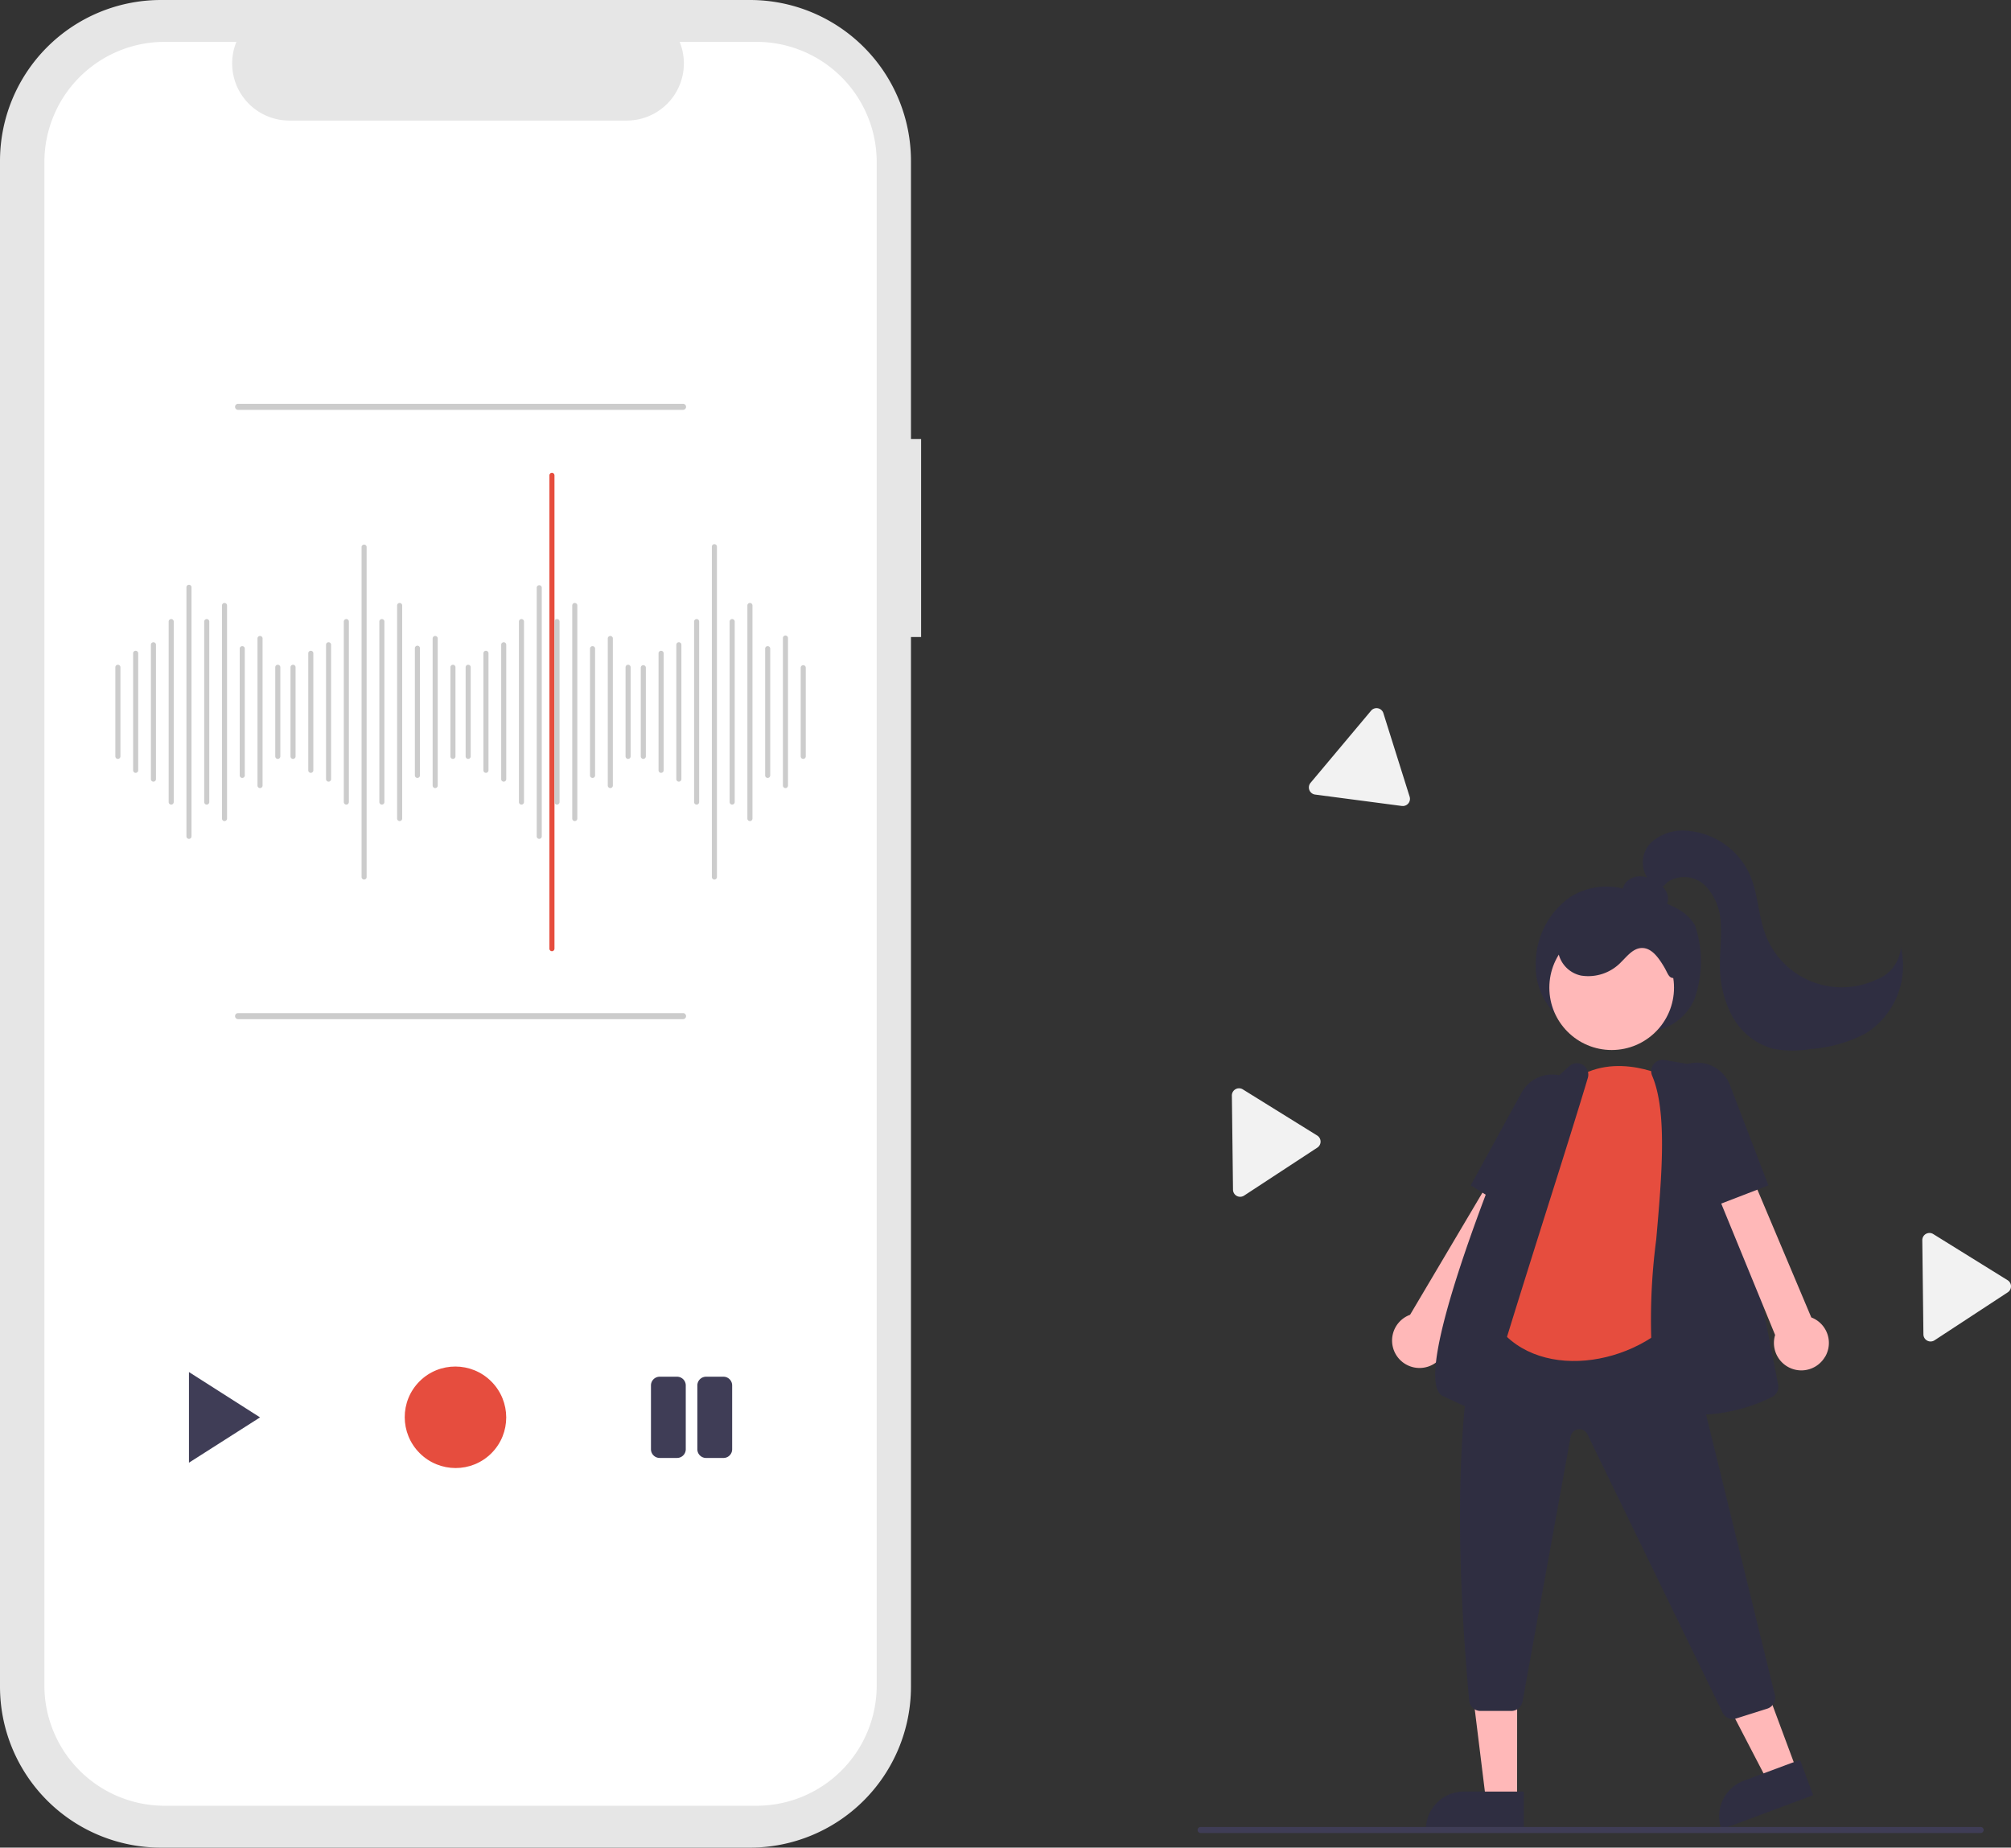 <svg id="img_talk_how01" xmlns="http://www.w3.org/2000/svg" width="108.98" height="100.11" viewBox="0 0 108.98 100.11">
  <rect x="0" y="0" width="108.98" height="100.11" fill="#333333" stroke="none"/>
  <path id="Path_6627" data-name="Path 6627" d="M253.784,109.9h-.55V94.832a8.721,8.721,0,0,0-8.721-8.721H212.588a8.721,8.721,0,0,0-8.721,8.721V177.5a8.721,8.721,0,0,0,8.721,8.721h31.925a8.721,8.721,0,0,0,8.721-8.721V120.627h.55Z" transform="translate(-203.867 -86.111)" fill="#e6e6e6"/>
  <path id="Path_6628" data-name="Path 6628" d="M259.954,102.606h-4.167a3.094,3.094,0,0,1-2.865,4.263H234.632a3.094,3.094,0,0,1-2.865-4.263h-3.892a6.513,6.513,0,0,0-6.513,6.513v82.546a6.513,6.513,0,0,0,6.513,6.513h32.078a6.513,6.513,0,0,0,6.513-6.513h0V109.119a6.513,6.513,0,0,0-6.513-6.513Z" transform="translate(-218.956 -100.337)" fill="#fff"/>
  <path id="Path_6629" data-name="Path 6629" d="M249.45,353.129a.138.138,0,0,1-.138-.138v-4.814a.138.138,0,1,1,.275,0v4.814A.138.138,0,0,1,249.45,353.129Z" transform="translate(-243.061 -312.009)" fill="#ccc"/>
  <path id="Path_6630" data-name="Path 6630" d="M256.45,349.142a.138.138,0,0,1-.138-.138v-6.328a.138.138,0,1,1,.275,0V349A.138.138,0,0,1,256.45,349.142Z" transform="translate(-249.098 -307.266)" fill="#ccc"/>
  <path id="Path_6631" data-name="Path 6631" d="M263.45,346.6a.138.138,0,0,1-.138-.138v-7.29a.138.138,0,0,1,.275,0v7.29A.138.138,0,0,1,263.45,346.6Z" transform="translate(-255.135 -304.247)" fill="#ccc"/>
  <path id="Path_6632" data-name="Path 6632" d="M270.45,340.081a.138.138,0,0,1-.138-.138v-9.766a.138.138,0,1,1,.275,0v9.766A.138.138,0,0,1,270.45,340.081Z" transform="translate(-261.172 -296.485)" fill="#ccc"/>
  <path id="Path_6633" data-name="Path 6633" d="M277.45,330.295a.138.138,0,0,1-.138-.138v-13.48a.138.138,0,1,1,.275,0v13.48A.138.138,0,0,1,277.45,330.295Z" transform="translate(-267.209 -284.842)" fill="#ccc"/>
  <path id="Path_6634" data-name="Path 6634" d="M284.45,340.081a.138.138,0,0,1-.138-.138v-9.766a.138.138,0,1,1,.275,0v9.766A.138.138,0,0,1,284.45,340.081Z" transform="translate(-273.246 -296.485)" fill="#ccc"/>
  <path id="Path_6635" data-name="Path 6635" d="M291.45,335.369a.138.138,0,0,1-.138-.138V323.677a.138.138,0,0,1,.275,0v11.555A.138.138,0,0,1,291.45,335.369Z" transform="translate(-279.283 -290.88)" fill="#ccc"/>
  <path id="Path_6636" data-name="Path 6636" d="M298.45,347.692a.138.138,0,0,1-.138-.138v-6.878a.138.138,0,0,1,.275,0v6.878A.138.138,0,0,1,298.45,347.692Z" transform="translate(-285.321 -305.541)" fill="#ccc"/>
  <path id="Path_6637" data-name="Path 6637" d="M305.45,344.792a.138.138,0,0,1-.138-.138v-7.978a.138.138,0,0,1,.275,0v7.978A.138.138,0,0,1,305.45,344.792Z" transform="translate(-291.358 -302.091)" fill="#ccc"/>
  <path id="Path_6638" data-name="Path 6638" d="M312.45,353.129a.138.138,0,0,1-.138-.138v-4.814a.138.138,0,1,1,.275,0v4.814A.138.138,0,0,1,312.45,353.129Z" transform="translate(-297.395 -312.009)" fill="#ccc"/>
  <path id="Path_6639" data-name="Path 6639" d="M318.45,353.129a.138.138,0,0,1-.138-.138v-4.814a.138.138,0,1,1,.275,0v4.814A.138.138,0,0,1,318.45,353.129Z" transform="translate(-302.569 -312.009)" fill="#ccc"/>
  <path id="Path_6640" data-name="Path 6640" d="M325.45,349.142a.138.138,0,0,1-.138-.138v-6.328a.138.138,0,1,1,.275,0V349A.138.138,0,0,1,325.45,349.142Z" transform="translate(-308.607 -307.266)" fill="#ccc"/>
  <path id="Path_6641" data-name="Path 6641" d="M332.45,346.6a.138.138,0,0,1-.138-.138v-7.29a.138.138,0,0,1,.275,0v7.29A.138.138,0,0,1,332.45,346.6Z" transform="translate(-314.644 -304.247)" fill="#ccc"/>
  <path id="Path_6642" data-name="Path 6642" d="M339.45,340.081a.138.138,0,0,1-.138-.138v-9.766a.138.138,0,1,1,.275,0v9.766A.138.138,0,0,1,339.45,340.081Z" transform="translate(-320.681 -296.485)" fill="#ccc"/>
  <path id="Path_6643" data-name="Path 6643" d="M346.45,318.7a.138.138,0,0,1-.138-.138V300.677a.138.138,0,0,1,.275,0v17.882A.138.138,0,0,1,346.45,318.7Z" transform="translate(-326.718 -271.043)" fill="#ccc"/>
  <path id="Path_6644" data-name="Path 6644" d="M353.45,340.081a.138.138,0,0,1-.138-.138v-9.766a.138.138,0,1,1,.275,0v9.766A.138.138,0,0,1,353.45,340.081Z" transform="translate(-332.755 -296.485)" fill="#ccc"/>
  <path id="Path_6645" data-name="Path 6645" d="M360.45,335.369a.138.138,0,0,1-.138-.138V323.677a.138.138,0,0,1,.275,0v11.555A.138.138,0,0,1,360.45,335.369Z" transform="translate(-338.792 -290.88)" fill="#ccc"/>
  <path id="Path_6646" data-name="Path 6646" d="M367.45,347.692a.138.138,0,0,1-.138-.138v-6.878a.138.138,0,1,1,.275,0v6.878A.138.138,0,0,1,367.45,347.692Z" transform="translate(-344.829 -305.541)" fill="#ccc"/>
  <path id="Path_6647" data-name="Path 6647" d="M374.45,344.792a.138.138,0,0,1-.138-.138v-7.978a.138.138,0,0,1,.275,0v7.978A.138.138,0,0,1,374.45,344.792Z" transform="translate(-350.866 -302.091)" fill="#ccc"/>
  <path id="Path_6648" data-name="Path 6648" d="M381.45,353.129a.138.138,0,0,1-.138-.138v-4.814a.138.138,0,1,1,.275,0v4.814A.138.138,0,0,1,381.45,353.129Z" transform="translate(-356.904 -312.009)" fill="#ccc"/>
  <path id="Path_6649" data-name="Path 6649" d="M387.45,353.129a.138.138,0,0,1-.138-.138v-4.814a.138.138,0,1,1,.275,0v4.814A.138.138,0,0,1,387.45,353.129Z" transform="translate(-362.078 -312.009)" fill="#ccc"/>
  <path id="Path_6650" data-name="Path 6650" d="M394.45,349.142a.138.138,0,0,1-.138-.138v-6.328a.138.138,0,1,1,.275,0V349A.138.138,0,0,1,394.45,349.142Z" transform="translate(-368.115 -307.266)" fill="#ccc"/>
  <path id="Path_6651" data-name="Path 6651" d="M401.45,346.6a.138.138,0,0,1-.138-.138v-7.29a.138.138,0,0,1,.275,0v7.29A.138.138,0,0,1,401.45,346.6Z" transform="translate(-374.152 -304.247)" fill="#ccc"/>
  <path id="Path_6652" data-name="Path 6652" d="M408.45,340.081a.138.138,0,0,1-.138-.138v-9.766a.138.138,0,1,1,.275,0v9.766A.138.138,0,0,1,408.45,340.081Z" transform="translate(-380.19 -296.485)" fill="#ccc"/>
  <path id="Path_6653" data-name="Path 6653" d="M415.45,330.295a.138.138,0,0,1-.138-.138v-13.48a.138.138,0,0,1,.275,0v13.48A.138.138,0,0,1,415.45,330.295Z" transform="translate(-386.227 -284.842)" fill="#ccc"/>
  <path id="Path_6654" data-name="Path 6654" d="M420.45,298.218a.138.138,0,0,1-.138-.138V272.427a.138.138,0,0,1,.275,0v25.654A.138.138,0,0,1,420.45,298.218Z" transform="translate(-390.539 -246.679)" fill="#e64d3e"/>
  <path id="Path_6655" data-name="Path 6655" d="M422.45,340.081a.138.138,0,0,1-.138-.138v-9.766a.138.138,0,1,1,.275,0v9.766A.138.138,0,0,1,422.45,340.081Z" transform="translate(-392.264 -296.485)" fill="#ccc"/>
  <path id="Path_6656" data-name="Path 6656" d="M429.45,335.369a.138.138,0,0,1-.138-.138V323.677a.138.138,0,0,1,.275,0v11.555A.138.138,0,0,1,429.45,335.369Z" transform="translate(-398.301 -290.88)" fill="#ccc"/>
  <path id="Path_6657" data-name="Path 6657" d="M436.45,347.692a.138.138,0,0,1-.138-.138v-6.878a.138.138,0,0,1,.275,0v6.878A.138.138,0,0,1,436.45,347.692Z" transform="translate(-404.338 -305.541)" fill="#ccc"/>
  <path id="Path_6658" data-name="Path 6658" d="M443.45,344.792a.138.138,0,0,1-.138-.138v-7.978a.138.138,0,0,1,.275,0v7.978A.138.138,0,0,1,443.45,344.792Z" transform="translate(-410.375 -302.091)" fill="#ccc"/>
  <path id="Path_6659" data-name="Path 6659" d="M450.45,353.129a.138.138,0,0,1-.138-.138v-4.814a.138.138,0,1,1,.275,0v4.814A.138.138,0,0,1,450.45,353.129Z" transform="translate(-416.412 -312.009)" fill="#ccc"/>
  <path id="Path_6660" data-name="Path 6660" d="M456.45,353.129a.138.138,0,0,1-.138-.138v-4.814a.138.138,0,0,1,.275,0v4.814A.138.138,0,0,1,456.45,353.129Z" transform="translate(-421.587 -312.009)" fill="#ccc"/>
  <path id="Path_6661" data-name="Path 6661" d="M463.45,349.142a.138.138,0,0,1-.138-.138v-6.328a.138.138,0,1,1,.275,0V349A.138.138,0,0,1,463.45,349.142Z" transform="translate(-427.624 -307.266)" fill="#ccc"/>
  <path id="Path_6662" data-name="Path 6662" d="M470.45,346.6a.138.138,0,0,1-.138-.138v-7.29a.138.138,0,0,1,.275,0v7.29A.138.138,0,0,1,470.45,346.6Z" transform="translate(-433.661 -304.247)" fill="#ccc"/>
  <path id="Path_6663" data-name="Path 6663" d="M477.45,340.081a.138.138,0,0,1-.138-.138v-9.766a.138.138,0,1,1,.275,0v9.766A.138.138,0,0,1,477.45,340.081Z" transform="translate(-439.698 -296.485)" fill="#ccc"/>
  <path id="Path_6664" data-name="Path 6664" d="M484.45,318.7a.138.138,0,0,1-.138-.138V300.677a.138.138,0,1,1,.275,0v17.882A.138.138,0,0,1,484.45,318.7Z" transform="translate(-445.735 -271.043)" fill="#ccc"/>
  <path id="Path_6665" data-name="Path 6665" d="M491.45,340.081a.138.138,0,0,1-.138-.138v-9.766a.138.138,0,1,1,.275,0v9.766A.138.138,0,0,1,491.45,340.081Z" transform="translate(-451.772 -296.485)" fill="#ccc"/>
  <path id="Path_6666" data-name="Path 6666" d="M498.45,335.369a.138.138,0,0,1-.138-.138V323.677a.138.138,0,0,1,.275,0v11.555A.138.138,0,0,1,498.45,335.369Z" transform="translate(-457.81 -290.88)" fill="#ccc"/>
  <path id="Path_6667" data-name="Path 6667" d="M505.45,347.692a.138.138,0,0,1-.138-.138v-6.878a.138.138,0,0,1,.275,0v6.878A.138.138,0,0,1,505.45,347.692Z" transform="translate(-463.847 -305.541)" fill="#ccc"/>
  <path id="Path_6668" data-name="Path 6668" d="M512.45,344.792a.138.138,0,0,1-.138-.138v-7.978a.138.138,0,1,1,.275,0v7.978A.138.138,0,0,1,512.45,344.792Z" transform="translate(-469.884 -302.091)" fill="#ccc"/>
  <path id="Path_6669" data-name="Path 6669" d="M519.45,353.129a.138.138,0,0,1-.138-.138v-4.814a.138.138,0,0,1,.275,0v4.814A.138.138,0,0,1,519.45,353.129Z" transform="translate(-475.921 -312.009)" fill="#ccc"/>
  <path id="Path_6670" data-name="Path 6670" d="M278.312,626.562v4.911l3.852-2.455Z" transform="translate(-268.072 -552.22)" fill="#3f3d56"/>
  <ellipse id="Ellipse_309" data-name="Ellipse 309" cx="2.746" cy="2.755" rx="2.746" ry="2.755" transform="matrix(0.707, -0.707, 0.707, 0.707, 20.794, 76.787)" fill="#e64d3e"/>
  <path id="Path_6671" data-name="Path 6671" d="M461.736,632.812h-.942a.472.472,0,0,1-.472-.471v-3.458a.473.473,0,0,1,.472-.472h.942a.472.472,0,0,1,.472.472v3.46A.471.471,0,0,1,461.736,632.812Zm2.986-.469v-3.46a.472.472,0,0,0-.47-.472h-.944a.473.473,0,0,0-.472.472v3.46a.472.472,0,0,0,.472.47h.944A.47.47,0,0,0,464.722,632.343Z" transform="translate(-425.045 -553.816)" fill="#3f3d56"/>
  <path id="Path_6672" data-name="Path 6672" d="M320.751,485.5H296.638a.164.164,0,1,1,0-.328h24.113a.164.164,0,1,1,0,.328Z" transform="translate(-283.736 -430.279)" fill="#ccc"/>
  <path id="Path_6673" data-name="Path 6673" d="M320.751,245.5H296.638a.164.164,0,1,1,0-.328h24.113a.164.164,0,1,1,0,.328Z" transform="translate(-283.736 -223.292)" fill="#ccc"/>
  <path id="Path_6674" data-name="Path 6674" d="M724.576,370.332a.392.392,0,0,1-.05,0l-4.7-.618a.389.389,0,0,1-.247-.635l3.278-3.907a.388.388,0,0,1,.669.132l1.423,4.525a.389.389,0,0,1-.37.506Z" transform="translate(-648.558 -326.662)" fill="#f2f2f2"/>
  <path id="Path_6675" data-name="Path 6675" d="M689.639,520.669a.389.389,0,0,1-.389-.383l-.061-5.1a.388.388,0,0,1,.593-.337l4.029,2.5a.389.389,0,0,1,.009.656l-3.969,2.6a.389.389,0,0,1-.207.063Z" transform="translate(-622.431 -455.823)" fill="#f2f2f2"/>
  <path id="Path_6676" data-name="Path 6676" d="M961.639,577.669a.389.389,0,0,1-.389-.383l-.061-5.1a.388.388,0,0,1,.594-.337l4.029,2.5a.389.389,0,0,1,.009.656l-3.969,2.6a.388.388,0,0,1-.207.063Z" transform="translate(-857.016 -504.983)" fill="#f2f2f2"/>
  <path id="Path_6677" data-name="Path 6677" d="M810.717,442.817a3.687,3.687,0,0,1-1.807-3.423,4.4,4.4,0,0,1,1.851-3.485,3.666,3.666,0,0,1,3.469-.262c1.126.479,2.637.61,3.313,1.8a6.1,6.1,0,0,1-.036,3.974,2.908,2.908,0,0,1-1.855,1.652,6.237,6.237,0,0,1-5.16-.416" transform="translate(-725.681 -387.293)" fill="#2f2e41"/>
  <path id="Path_6678" data-name="Path 6678" d="M679.043,659.182l-1.58.588-3.021-5.816,2.333-.868Z" transform="translate(-581.669 -563.251)" fill="#ffb8b8"/>
  <path id="Path_6679" data-name="Path 6679" d="M2.048,0H5.3V2.048H0A2.048,2.048,0,0,1,2.048,0Z" transform="matrix(0.937, -0.349, 0.349, 0.937, 92.578, 97.202)" fill="#2f2e41"/>
  <path id="Path_6680" data-name="Path 6680" d="M582.073,668.429h-1.686l-.8-6.5h2.489Z" transform="translate(-499.859 -570.873)" fill="#ffb8b8"/>
  <path id="Path_6681" data-name="Path 6681" d="M563.82,705.709h3.252v2.048h-5.3A2.048,2.048,0,0,1,563.82,705.709Z" transform="translate(-484.497 -608.635)" fill="#2f2e41"/>
  <path id="Path_6682" data-name="Path 6682" d="M753.9,548.2a1.478,1.478,0,0,0,1.261-1.883l5.547-9.57-1.94-.776-5.545,9.357a1.486,1.486,0,0,0,.677,2.872Z" transform="translate(-676.809 -474.088)" fill="#ffb8b8"/>
  <path id="Path_6683" data-name="Path 6683" d="M786.217,516.909l-2.948-1.832,2.78-5.066a1.9,1.9,0,1,1,3.279,1.923Z" transform="translate(-703.569 -450.85)" fill="#2f2e41"/>
  <path id="Path_6684" data-name="Path 6684" d="M793.839,602.465a.617.617,0,0,1-.551-.341l-7.335-15.1a.481.481,0,0,0-.9.119l-2.613,14.389a.622.622,0,0,1-.606.494h-1.665a.616.616,0,0,1-.617-.563c-1.023-11.222-.469-19.389,1.645-24.273a.623.623,0,0,1,.729-.351l8.451,2.27a.62.62,0,0,1,.44.447l5.3,21.606a.62.62,0,0,1-.414.741l-1.673.528A.624.624,0,0,1,793.839,602.465Z" transform="translate(-699.934 -509.322)" fill="#2f2e41"/>
  <circle id="Ellipse_310" data-name="Ellipse 310" cx="3.378" cy="3.378" r="3.378" transform="translate(83.962 50.137)" fill="#ffb8b8"/>
  <path id="Path_6685" data-name="Path 6685" d="M800.777,506.718s-3.026-1.651-5.365.138c0,0-2.957,2.957-1.995,5.846l-2.407,6.809c1.9,3.612,7.481,3.027,10.179,0l-.206-6.534Z" transform="translate(-710.246 -448.262)" fill="#e64d3e"/>
  <path id="Path_6686" data-name="Path 6686" d="M857.132,522.794a3.2,3.2,0,0,1-1.519-.338,2.806,2.806,0,0,1-1.359-2.228,33.364,33.364,0,0,1,.185-6.908c.3-3.414.612-6.944-.221-8.886a.618.618,0,0,1,.675-.85l2.369.409a.623.623,0,0,1,.5.49l3.285,16.686a.617.617,0,0,1-.342.679A9.2,9.2,0,0,1,857.132,522.794Z" transform="translate(-764.686 -446.15)" fill="#2f2e41"/>
  <path id="Path_6687" data-name="Path 6687" d="M771.536,523.717a.623.623,0,0,1-.247-.051c-.39-.168-.929-.413-1.6-.727-1.859-.867,3.043-12.851,4.045-15.245a.613.613,0,0,1,.154-.219l2.683-2.442a.619.619,0,0,1,.973.665c-.471,1.578-1.3,4.224-2.188,7.025-1.394,4.42-2.835,8.991-3.22,10.527A.618.618,0,0,1,771.536,523.717Z" transform="translate(-691.496 -447.295)" fill="#2f2e41"/>
  <path id="Path_6688" data-name="Path 6688" d="M880.055,543.281a1.478,1.478,0,0,0-.743-2.141l-4.3-10.193-1.788,1.081,4.127,10.063a1.486,1.486,0,0,0,2.7,1.19Z" transform="translate(-781.154 -469.757)" fill="#ffb8b8"/>
  <path id="Path_6689" data-name="Path 6689" d="M861.073,512.3l-2.368-5.271a1.9,1.9,0,1,1,3.511-1.459l2.1,5.48Z" transform="translate(-768.484 -446.821)" fill="#2f2e41"/>
  <path id="Path_6690" data-name="Path 6690" d="M844.969,433.1a.559.559,0,0,0,.594-.331.8.8,0,0,0-.057-.707,1.477,1.477,0,0,0-.519-.509,1.707,1.707,0,0,0-.823-.283,1.026,1.026,0,0,0-.8.3.739.739,0,0,0-.134.815,1.091,1.091,0,0,0,.635.462,3.727,3.727,0,0,0,1.565.206" transform="translate(-755.226 -383.786)" fill="#2f2e41"/>
  <path id="Path_6691" data-name="Path 6691" d="M823.995,450.409c-.526.153-.5-.13-.786-.6s-.664-1.015-1.211-.986c-.449.024-.761.432-1.081.747a2.461,2.461,0,0,1-2.18.747,1.59,1.59,0,0,1-1.255-1.761,1.643,1.643,0,0,1,.809-1.027,3.3,3.3,0,0,1,1.283-.375,6.828,6.828,0,0,1,2.946.308,2.774,2.774,0,0,1,1.637,1.183c.326.608.611,1.489-.024,1.76Z" transform="translate(-733.051 -397.456)" fill="#2f2e41"/>
  <path id="Path_6692" data-name="Path 6692" d="M851.141,415.876a1.519,1.519,0,0,1,.242-1.955,2.572,2.572,0,0,1,2.01-.59,4.075,4.075,0,0,1,3.3,2.376c.453,1.037.45,2.223.86,3.278a4.421,4.421,0,0,0,5.971,2.413,2.035,2.035,0,0,0,1.352-1.758,4.323,4.323,0,0,1-1.9,4.656,7.537,7.537,0,0,1-3.015.854,5.56,5.56,0,0,1-2.045-.026,3.615,3.615,0,0,1-2.18-1.76,5.722,5.722,0,0,1-.664-2.77c-.006-.748.092-1.5.041-2.242a3.07,3.07,0,0,0-.817-2.034,1.638,1.638,0,0,0-2.047-.232,4.814,4.814,0,0,1-.682.585c-.269.135-.693.03-.711-.27Z" transform="translate(-761.864 -368.308)" fill="#2f2e41"/>
  <path id="Path_6693" data-name="Path 6693" d="M718.113,806.089h-42.27a.164.164,0,0,1,0-.328h42.27a.164.164,0,0,1,0,.328Z" transform="translate(-610.779 -706.77)" fill="#3f3d56"/>
</svg>
